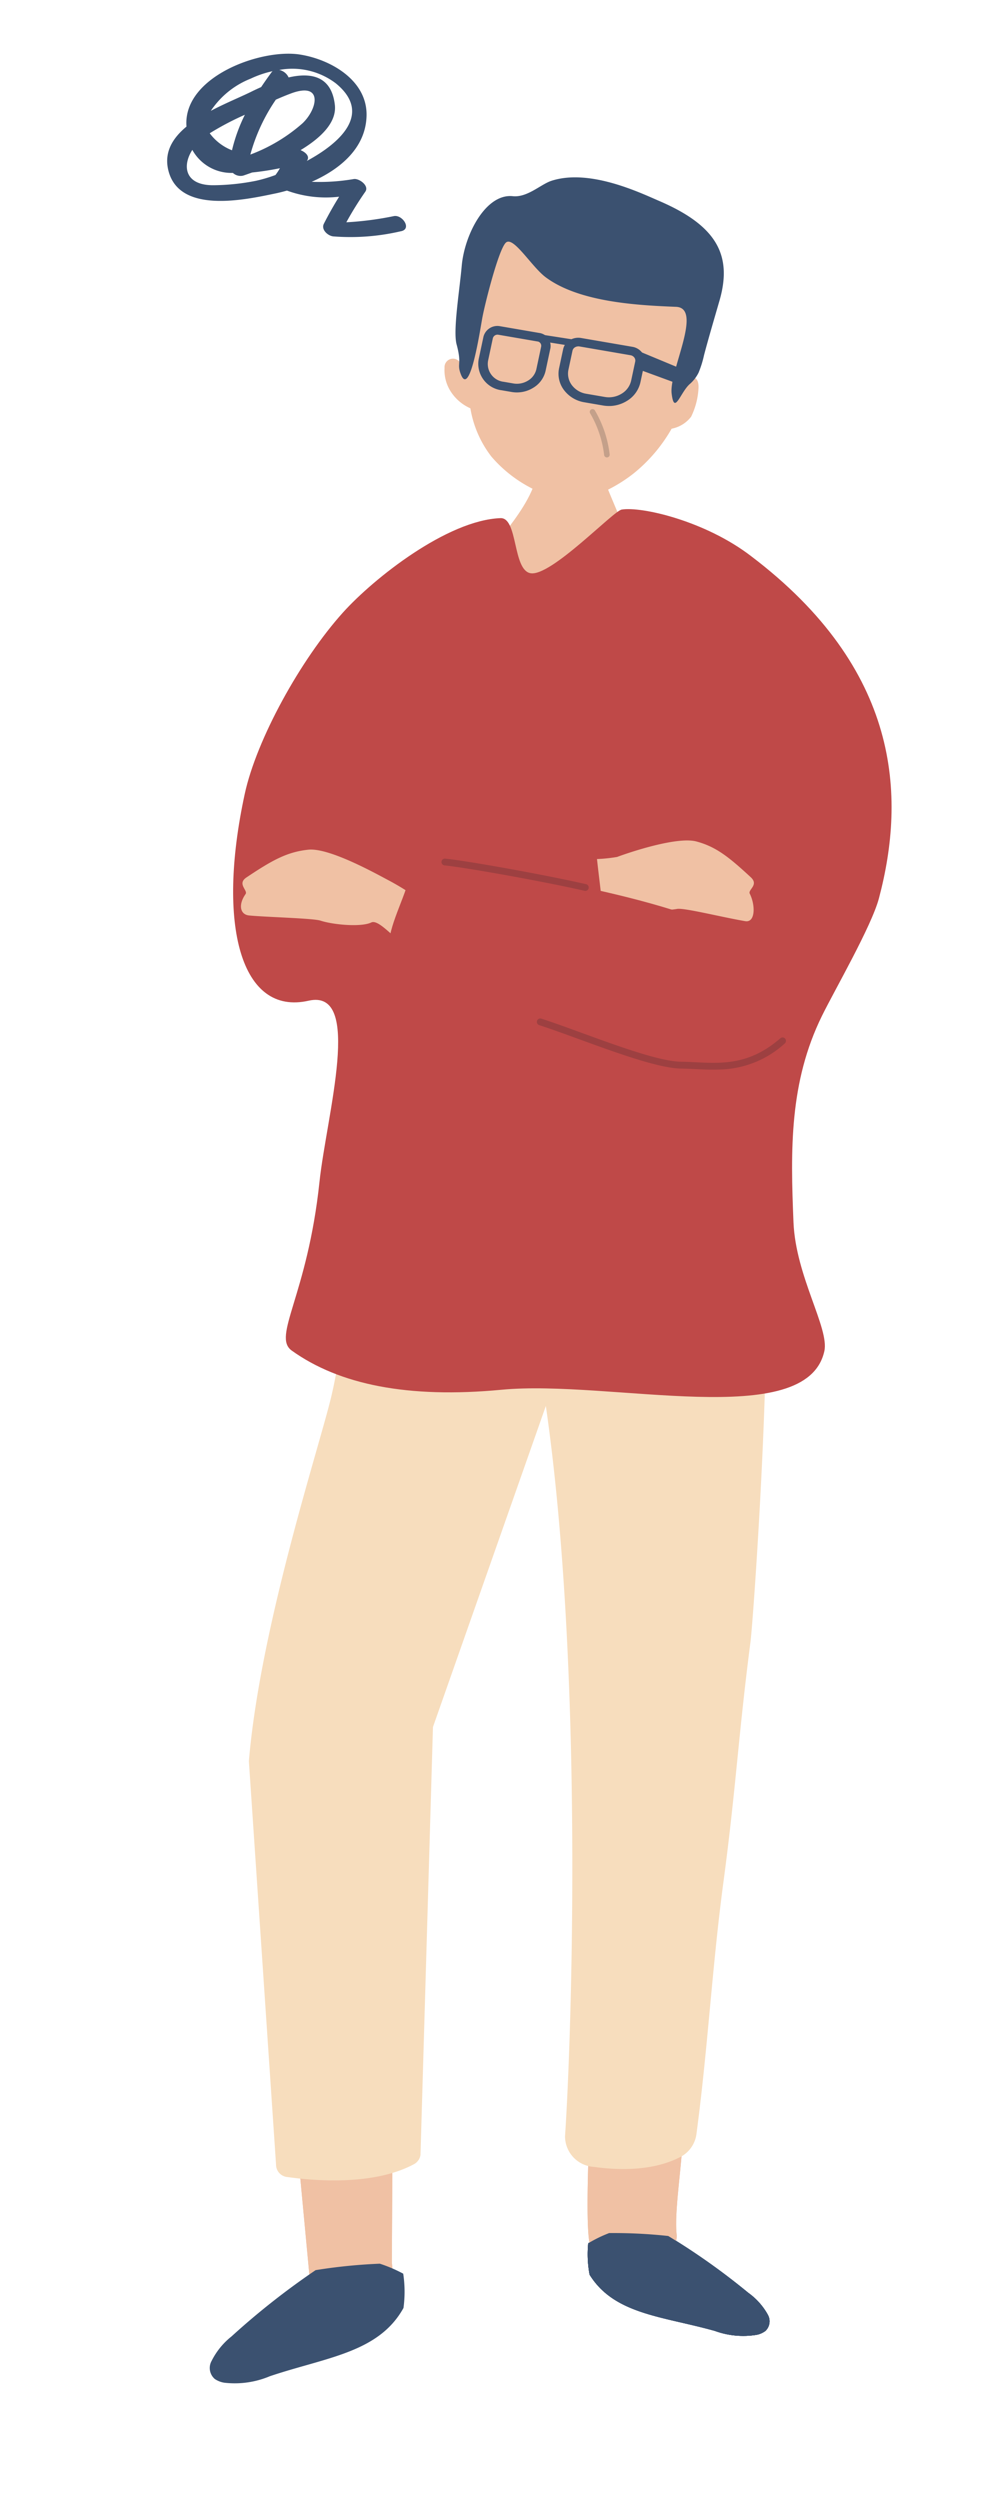 <svg xmlns="http://www.w3.org/2000/svg" width="108" height="269"><g data-name="アートワーク 13"><g data-name="グループ 419269"><g data-name="グループ 407750"><path data-name="パス 136548" d="M33.033 245.062c.179-.147.283-.23.283-.23l-1.721-18.335c3.133.388 10.519 4.615 10.664 4.732l-.065 12.216.014.144.039.414.268 3.02a4.074 4.074 0 01-2.9 4.005c-4.947 1.872-15.075 5.195-16.083 4.193-1.259-1.252 7.777-8.754 9.5-10.168z" fill="#f0c1a4"/><path data-name="パス 136549" d="M82.675 249.061a7.2 7.2 0 00-2.105-2.351 73.763 73.763 0 00-8.617-6.112 54.627 54.627 0 00-6.362-.314 14.112 14.112 0 00-2.254 1.1 11.952 11.952 0 00.146 3.378c2.665 4.283 7.836 4.462 13.5 6.054a8.9 8.9 0 004.515.413 2.29 2.29 0 00.92-.412 1.427 1.427 0 00.253-1.757z" fill="#3b5170"/><path data-name="パス 136550" d="M73.43 227.566c.5 2.946-.928 9.857-.562 12.946a2.123 2.123 0 01-1.629 2.147s-4.857 1.834-7.515-.636c-1.05-.976.06-16.831-.158-18.053-.459-2.564-.574 6.815 9.864 3.596z" fill="#f0c1a4"/><path data-name="パス 136552" d="M82.675 249.061a7.2 7.2 0 00-2.105-2.351 73.763 73.763 0 00-8.617-6.112 54.627 54.627 0 00-6.362-.314 14.112 14.112 0 00-2.254 1.1 11.952 11.952 0 00.146 3.378c2.665 4.283 7.836 4.462 13.5 6.054a8.9 8.9 0 004.515.413 2.29 2.29 0 00.92-.412 1.427 1.427 0 00.253-1.757z" fill="#3b5170"/><path data-name="パス 136563" d="M33.033 245.062c.179-.147.283-.23.283-.23l-1.721-18.335c3.133.388 10.519 4.615 10.664 4.732l-.065 12.216.014.144.039.414.268 3.02a4.074 4.074 0 01-2.9 4.005c-4.947 1.872-15.075 5.195-16.083 4.193-1.259-1.252 7.777-8.754 9.5-10.168z" fill="#f0c1a4"/><path data-name="パス 136564" d="M82.675 249.061a7.2 7.2 0 00-2.105-2.351 73.763 73.763 0 00-8.617-6.112 54.627 54.627 0 00-6.362-.314 14.112 14.112 0 00-2.254 1.1 11.952 11.952 0 00.146 3.378c2.665 4.283 7.836 4.462 13.5 6.054a8.9 8.9 0 004.515.413 2.29 2.29 0 00.92-.412 1.427 1.427 0 00.253-1.757z" fill="#3b5170"/><path data-name="パス 136565" d="M73.43 227.566c.5 2.946-.928 9.857-.562 12.946a2.123 2.123 0 01-1.629 2.147s-4.857 1.834-7.515-.636c-1.05-.976.06-16.831-.158-18.053-.459-2.564-.574 6.815 9.864 3.596z" fill="#f0c1a4"/><path data-name="パス 136566" d="M82.343 135.916l-.231-.991a64.3 64.3 0 01-1.583-8.941c-6.462.62-13.758 6.9-20.495 7.866l-13.642 1.948c-2.021.289-8.535-.837-9.637.609-1.007 1.32.056 4.407.018 5.882a40.853 40.853 0 01-1 7.537c-1.039 4.819-7.717 24.757-8.975 39.685l2.925 43.393a1.342 1.342 0 001.252 1.354c2.76.394 9.207.958 13.569-1.37a1.361 1.361 0 00.734-1.01l1.712-58.73c1.188-10.943-6.846 29.276-2.539 18.85l14.324-40.711c4.09 28.29 2.791 67.908 2.066 78.563a3.3 3.3 0 003.084 3.311c2.6.365 6.277.477 9.234-1.013a3.262 3.262 0 001.822-2.443c1.247-9.308 1.683-17.993 2.931-27.305 1.325-9.9 1.607-15.786 2.894-25.692.327-2.531 2.243-30.294 1.536-40.8z" fill="#f7ddbd"/><path data-name="パス 136567" d="M82.675 249.061a7.2 7.2 0 00-2.105-2.351 73.763 73.763 0 00-8.617-6.112 54.627 54.627 0 00-6.362-.314 14.112 14.112 0 00-2.254 1.1 11.952 11.952 0 00.146 3.378c2.665 4.283 7.836 4.462 13.5 6.054a8.9 8.9 0 004.515.413 2.29 2.29 0 00.92-.412 1.427 1.427 0 00.253-1.757z" fill="#3b5170"/><path data-name="パス 136568" d="M22.763 254.083a7.847 7.847 0 012.166-2.678 80.545 80.545 0 019.057-7.132q.545-.088 1.089-.166a58.68 58.68 0 015.824-.528 15.347 15.347 0 012.519 1.075 13.04 13.04 0 01.028 3.691c-2.671 4.816-8.3 5.3-14.388 7.342a9.724 9.724 0 01-4.9.7 2.5 2.5 0 01-1.027-.4 1.558 1.558 0 01-.372-1.9z" fill="#3b5170"/></g><path data-name="長方形 141153" fill="none" d="M108 269H0V0h108z"/><path data-name="パス 137734" d="M20.075 13.547c0 .027 0 .048.007.073-1.512 1.252-2.464 2.8-1.934 4.795 1.22 4.6 8.181 3.094 11.4 2.424.436-.089.889-.2 1.348-.331a12.209 12.209 0 005.619.657 38.871 38.871 0 00-1.645 2.916c-.313.619.413 1.277.989 1.354a23.832 23.832 0 007.272-.544c1.264-.208.231-1.793-.7-1.642a34.593 34.593 0 01-5.139.67 35.935 35.935 0 012.042-3.288c.453-.643-.653-1.445-1.227-1.368a21.791 21.791 0 01-4.545.3c3.078-1.362 5.822-3.642 5.908-7.105.095-3.83-3.893-6.077-7.185-6.591-4.197-.656-12.552 2.382-12.21 7.68zm2.945-2.066a9.2 9.2 0 013.968-3.017 10.921 10.921 0 012.368-.806.675.675 0 00-.111.111 44.032 44.032 0 00-1.125 1.6c-.369.165-.724.33-1.046.491-1.165.575-2.805 1.239-4.372 2.067a5.169 5.169 0 01.318-.445zm8.323-1.43c3.466-1.279 2.863 1.668 1.231 3.215a18.03 18.03 0 01-5.617 3.366 19.611 19.611 0 012.746-5.908c.54-.238 1.082-.466 1.64-.672zm-8.76 4.29a30.555 30.555 0 013.784-1.991 17.693 17.693 0 00-1.387 3.821 5.448 5.448 0 01-2.397-1.829zm.526 5.588c-3.173.077-3.544-2.016-2.4-3.8a4.815 4.815 0 004.368 2.477 1.214 1.214 0 001.118.289c.272-.091.6-.208.956-.335a29.37 29.37 0 002.989-.46 6.157 6.157 0 01-.479.732 16.065 16.065 0 01-2.113.625 24.5 24.5 0 01-4.439.473zM36.154 8.964c3.9 3.182.636 6.331-3.121 8.358.386-.479-.122-.939-.67-1.168 2.157-1.3 3.912-2.965 3.693-4.868-.36-3.15-2.612-3.5-4.979-2.954a1.43 1.43 0 00-1.01-.806 7.748 7.748 0 016.087 1.438z" fill="#3b5170"/><g data-name="グループ 419268"><path data-name="パス 137735" d="M64.016 44.884c-.306.009-4.316.426-4.7.4-.133.691-1.474 5.947-1.784 6.815-1.537 4.325-6.707 8.47-5.548 9.327 4.553 3.918 13.78 6.228 16.662 2.484 1.327-1.946-3.196-10.746-3.587-12.394-.287-1.209-1.029-6.175-1.043-6.632z" fill="#f0c1a4"/><path data-name="パス 137736" d="M94.641 96.66c2.93-11.047 2.288-24.649-13.76-36.815-4.931-3.788-11.785-5.368-13.938-5.014-.915.151-7.607 7.23-9.815 6.85-1.942-.335-1.346-6-3.238-5.929-5.737.221-13.627 6.465-16.945 10.138-4.574 5.07-9.321 13.665-10.594 19.547-3.063 14.154-.386 23.89 6.878 22.242 5.9-1.337 1.929 12.369 1.173 19.484-1.3 12.267-5.127 16.633-2.988 18.164 5.106 3.656 12.5 5.17 22.593 4.213 11.754-1.113 32.836 4.52 34.757-4.153.548-2.473-3.082-8.04-3.323-13.858-.325-7.841-.445-15.077 3.066-22.219 1.38-2.806 5.337-9.643 6.134-12.65z" fill="#bf4948"/><g data-name="グループ 419264"><path data-name="パス 137737" d="M66.448 92.21c1.183-.443 6.422-2.229 8.536-1.666s3.515 1.683 5.864 3.858c.889.826-.334 1.332-.117 1.759.616 1.216.624 3.149-.491 2.958-2.575-.441-6.58-1.454-7.334-1.317-1.327.241-5.349.292-6.31-.372-.845-.584-2.041-.133-3.962.26-4.961.306-3.654-4.492.532-5.245a17.161 17.161 0 003.282-.235z" fill="#f0c1a4"/></g><path data-name="パス 137738" d="M59.06 90.743c2.389-.065 4.866-1.808 5.227 1.734s1.563 10.273-.719 9.964-4.746 1.263-5.348-.885-1.323-10.753.84-10.813z" fill="#bf4948"/><g data-name="グループ 419265"><path data-name="パス 137739" d="M41.911 94.762c-1.2-.627-6.413-3.574-8.713-3.333s-3.921 1.153-6.664 2.988c-1.04.695.19 1.391-.092 1.789-.8 1.13-.6 2.2.375 2.3 1.773.175 6.912.3 7.691.556 1.372.447 4.371.721 5.467.2.964-.458 3.133 2.673 5.115 3.363 1.632.169 2.475-3.878 1.111-5.052a29.241 29.241 0 00-4.29-2.811z" fill="#f0c1a4"/><path data-name="パス 137740" d="M76 114.729c6.1-.868 5.493.027 8.443-6.272 4-8.531-20.947-12.777-25.352-13.8-5.812-1.352-14.338-3-14.936-.761-.211 2.018-2.19 5.393-2.262 7.636-.068 2.148 6.362 5.555 12.508 7.3 10.684 3.039 17.812 6.436 21.599 5.897z" fill="#bf4948"/><path data-name="パス 137741" d="M77.493 115.084c-.907.037-1.785-.006-2.63-.047-.516-.025-1.022-.05-1.517-.055-2.379-.025-6.958-1.692-11-3.163-1.571-.573-3.055-1.113-4.284-1.511a.368.368 0 11.228-.7c1.241.4 2.732.944 4.309 1.519 3.985 1.451 8.5 3.1 10.754 3.118.5.006 1.019.031 1.546.056 2.869.141 5.839.286 9.122-2.577a.367.367 0 01.485.551 10.724 10.724 0 01-7.013 2.809z" fill="#171f24" opacity=".2" style="mix-blend-mode:multiply;isolation:isolate"/><path data-name="パス 137742" d="M63.039 95.863a.384.384 0 01-.1-.01c-4.028-.928-12.47-2.46-15.054-2.732a.367.367 0 11.077-.729c2.66.281 11.01 1.8 15.143 2.748a.366.366 0 01-.067.723z" fill="#171f24" opacity=".2" style="mix-blend-mode:multiply;isolation:isolate"/></g><g data-name="グループ 419267"><g data-name="グループ 419266"><path data-name="パス 137743" d="M74.007 40.791c1.415-7.991-.294-17.576-10.079-18.691s-13.958 8.8-14.39 16.909a.911.911 0 00-1.671.575 4.235 4.235 0 00.742 2.658 4.817 4.817 0 002.04 1.693 11.6 11.6 0 002.266 5.2 14.242 14.242 0 007.844 4.649c2.542.359 5.972-1.546 7.831-3.142a16.942 16.942 0 003.729-4.513 3.459 3.459 0 002.1-1.29 7.914 7.914 0 00.8-3.184c0-1.355-.928-1.09-1.212-.864z" fill="#f0c1a4"/></g></g><path data-name="パス 137744" d="M65.349 49.223a.3.3 0 01-.3-.283 11.529 11.529 0 00-1.512-4.48.3.3 0 01.5-.327 12.112 12.112 0 011.612 4.779.3.3 0 01-.285.31z" fill="#171f24" opacity=".2" style="mix-blend-mode:multiply;isolation:isolate"/><path data-name="パス 136394" d="M55.772 42.224a3.263 3.263 0 01-.7-.049l-1.05-.18a2.873 2.873 0 01-2.5-3.208l.02-.134.518-2.431a1.547 1.547 0 011.8-1.118l4.193.721a1.412 1.412 0 011.224 1.579c0 .019 0 .038-.008.057l-.519 2.432a2.855 2.855 0 01-1.328 1.831 3.319 3.319 0 01-1.652.5zm-1.553-1.145l1.051.181a2.274 2.274 0 001.586-.306 1.926 1.926 0 00.9-1.234l.517-2.432a.47.47 0 00-.382-.546h-.025l-4.192-.721a.519.519 0 00-.606.375l-.517 2.432a1.933 1.933 0 001.571 2.238l.1.014z" fill="#3b5170"/><path data-name="パス 136395" d="M73.616 41.522l-4.912-1.8-.294-2.091 6.429 2.671z" fill="#3b5170"/><path data-name="パス 136396" d="M61.789 37.27l-4.174-.669.237-.668 4.311.668z" fill="#3b5170"/><path data-name="パス 136397" d="M65.694 43.684a3.783 3.783 0 01-.766-.052l-2-.344a3.437 3.437 0 01-2.2-1.317 2.9 2.9 0 01-.527-2.352l.437-2.048a1.5 1.5 0 01.7-.966 1.776 1.776 0 011.24-.235l5.509.947a1.654 1.654 0 011.056.632 1.383 1.383 0 01.253 1.132l-.435 2.048a3.137 3.137 0 01-1.458 2.011 3.683 3.683 0 01-1.814.548zm-3.445-6.413a.7.7 0 00-.338.1.576.576 0 00-.268.371l-.437 2.047a2.052 2.052 0 00.372 1.656 2.43 2.43 0 001.544.925l2 .343a2.6 2.6 0 001.816-.353 2.2 2.2 0 001.024-1.41l.437-2.049a.534.534 0 00-.1-.432.636.636 0 00-.4-.243l-5.507-.948a.705.705 0 00-.142-.011z" fill="#3b5170"/><path data-name="パス 137745" d="M55.242 21.112c1.562.147 3-1.293 4.146-1.661 4.108-1.324 9.513 1.276 11.617 2.183 6.1 2.629 7.9 5.772 6.466 10.722-.475 1.644-1.212 4.141-1.666 5.876a10.933 10.933 0 01-.584 1.868 3.915 3.915 0 01-.972 1.243c-1.014.928-1.647 3.387-1.93.99s3.409-9.2.473-9.317c-3.994-.162-10.376-.465-14.021-3.173-1.546-1.148-3.528-4.531-4.32-3.716s-2.249 6.6-2.523 8.109c-.257 1.415-1.329 8.539-2.3 6.053-.476-1.222.141-1-.462-3.227-.4-1.479.306-5.7.552-8.464.306-3.407 2.612-7.817 5.524-7.486z" fill="#3b5170"/></g></g></g></svg>
